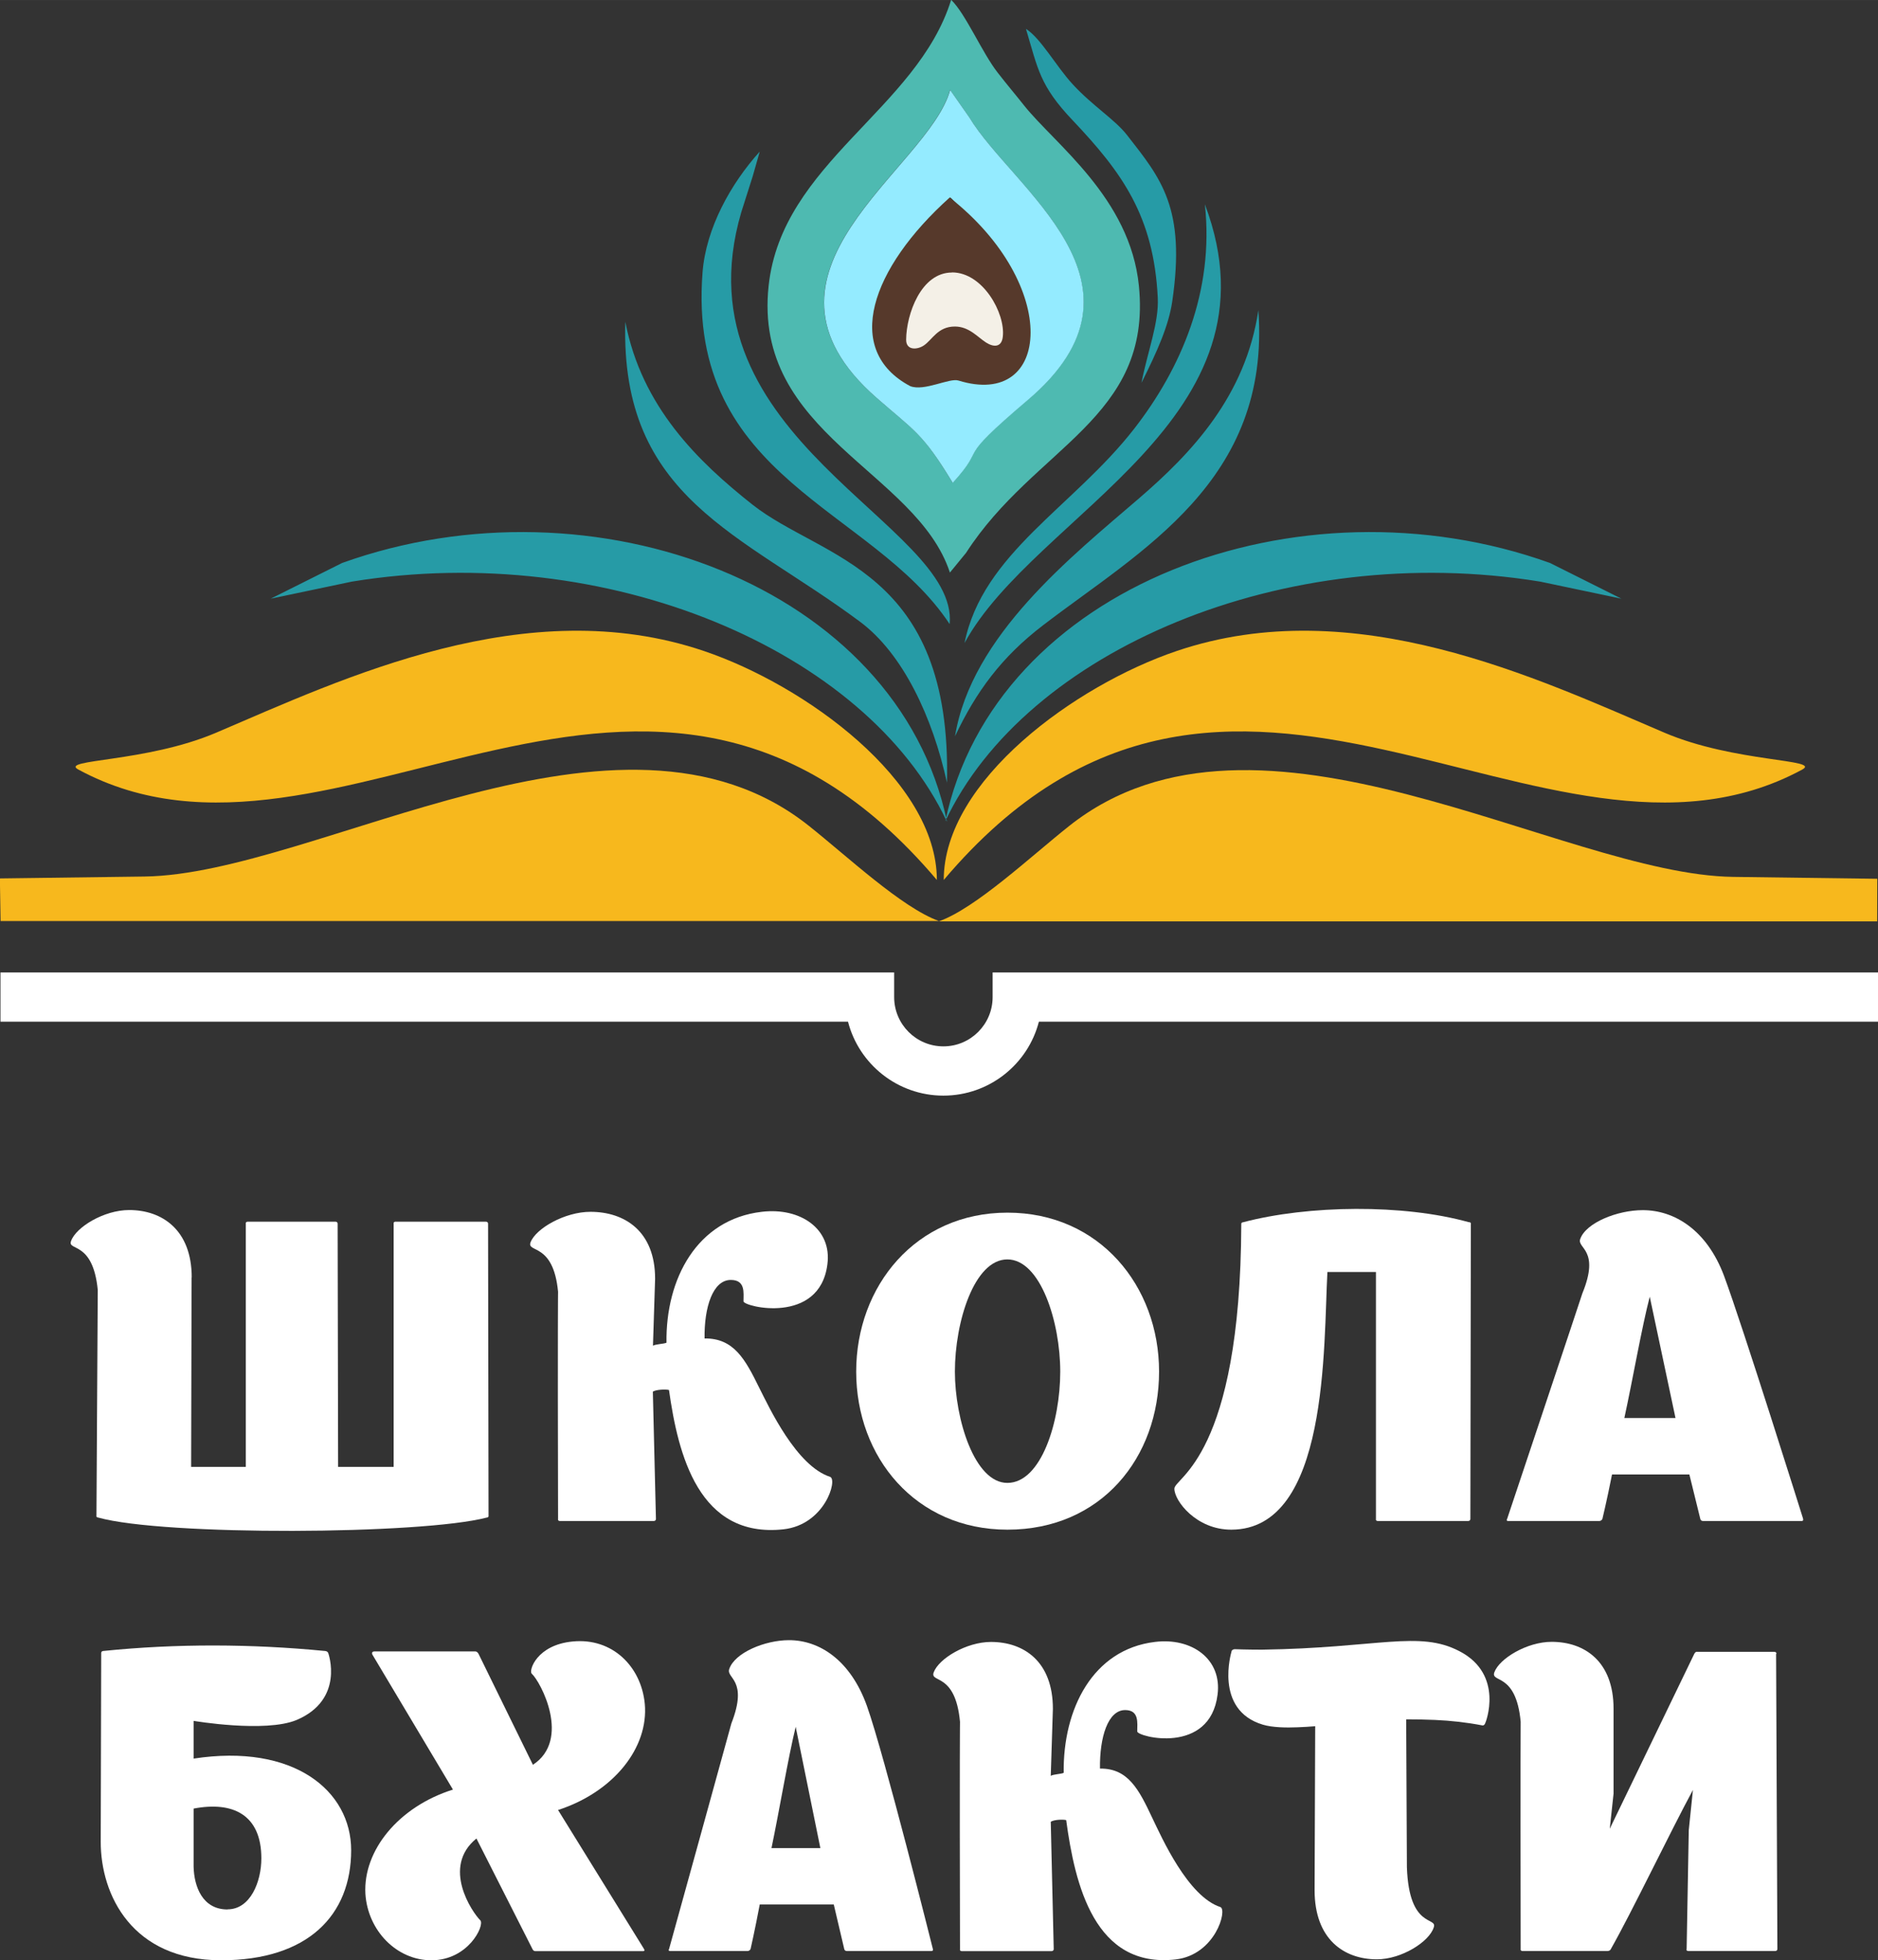 <?xml version="1.0" encoding="UTF-8"?> <svg xmlns="http://www.w3.org/2000/svg" xmlns:xlink="http://www.w3.org/1999/xlink" xmlns:xodm="http://www.corel.com/coreldraw/odm/2003" xml:space="preserve" width="32.825mm" height="34.246mm" version="1.1" style="shape-rendering:geometricPrecision; text-rendering:geometricPrecision; image-rendering:optimizeQuality; fill-rule:evenodd; clip-rule:evenodd" viewBox="0 0 158.3 165.15"><rect x="0" y="0" width="158.3" height="165.15" fill="#333333" stroke="none"/> <defs> <style type="text/css"> .fil7 {fill:#269BA6} .fil3 {fill:#4EBAB1} .fil5 {fill:#56392B} .fil4 {fill:#94EBFF} .fil6 {fill:#F4F0E7} .fil0 {fill:#F7B81D} .fil2 {fill:white} .fil1 {fill:white} </style> </defs> <g id="Layer_x0020_1">  <g id="_2555595471472"> <path class="fil0" d="M158.22 77.63l-79.09 0c3.12,-1.11 7.74,-5.46 10.98,-8.03 15.9,-12.63 41.48,4.09 55.99,4.28l12.14 0.16 -0.01 3.59z"></path> <path class="fil0" d="M0.06 77.6l79.09 0c-3.12,-1.11 -7.74,-5.46 -10.98,-8.03 -15.9,-12.63 -41.48,4.09 -55.99,4.28l-12.19 0.16 0.06 3.59z"></path> <path class="fil0" d="M99.18 54.85c14.97,-5.07 30.4,2.31 41.14,6.89 5.9,2.51 13.25,2.21 11.59,3.1 -21.71,11.72 -48.16,-19.29 -72.36,9.3 0,-8.36 11.11,-16.41 19.63,-19.29z"></path> <path class="fil0" d="M59.34 54.85c-14.97,-5.07 -30.4,2.31 -41.14,6.89 -5.9,2.51 -13.25,2.21 -11.59,3.1 21.71,11.72 48.16,-19.29 72.36,9.3 0,-8.36 -11.11,-16.41 -19.63,-19.29z"></path> <g> <path class="fil1" d="M16.16 107.63c0,-4.02 -2.51,-5.68 -5.27,-5.68 -2.14,0 -4.49,1.45 -4.9,2.61 -0.33,0.88 1.84,-0.07 2.25,4.12l-0.11 19c-0.04,0.18 0.15,0.18 0.15,0.18 5.53,1.55 27.26,1.44 32.75,0 0,0 0.18,0 0.15,-0.18l-0.04 -24.57c0,-0.18 -0.18,-0.18 -0.18,-0.18l-7.63 0c0,0 -0.18,0 -0.15,0.18l0 20.48 -4.68 0 -0.04 -20.48c0,-0.18 -0.18,-0.18 -0.18,-0.18l-7.41 0c0,0 -0.18,0 -0.15,0.18l0 20.48 -4.61 0 0.04 -15.97z"></path> <path class="fil1" d="M70.01 124.44c-2.87,-0.88 -5.19,-5.89 -6.01,-7.51 -1.18,-2.4 -2.14,-4.19 -4.61,-4.16 -0.04,-2.64 0.7,-4.93 2.21,-4.93 1.25,0 1.07,1.09 1.07,1.8 0,0.46 6.41,2.01 7.07,-3.1 0.41,-3 -2.28,-4.83 -5.53,-4.44 -5.45,0.63 -8.11,5.64 -8.03,11.03 -0.26,0.11 -0.88,0.11 -1.14,0.25l0.18 -5.64c0,-4.02 -2.58,-5.64 -5.45,-5.64 -2.17,0 -4.61,1.41 -5.05,2.57 -0.33,0.92 1.92,-0.03 2.32,4.16 0,0.04 -0.04,2.29 0,19.14 -0.04,0.18 0.15,0.18 0.15,0.18l7.92 0c0,0 0.18,0 0.18,-0.18l-0.26 -10.72c0.29,-0.18 1.07,-0.21 1.36,-0.14 0.77,5.46 2.51,12.51 9.65,11.74 3.5,-0.39 4.57,-4.19 3.94,-4.41z"></path> <path class="fil1" d="M97.7 115.56c0,7.23 -4.86,13.32 -12.78,13.32 -7.74,0 -12.75,-6.1 -12.75,-13.32 0,-7.19 5.01,-13.39 12.75,-13.39 7.77,0 12.78,6.2 12.78,13.39zm-17.21 0c0,4.02 1.66,9.38 4.42,9.38 2.87,0 4.46,-5.18 4.46,-9.38 0,-4.16 -1.66,-9.45 -4.46,-9.45 -2.8,0 -4.42,5.29 -4.42,9.45z"></path> <path class="fil1" d="M123.83 102.98c-5.53,-1.55 -13.56,-1.45 -19.05,0 0,0 -0.15,0 -0.15,0.14l0 0.03c-0.07,19.63 -5.64,21.33 -5.64,22.28 0,1.02 1.84,3.45 4.79,3.45 8.25,0 7.77,-15.54 8.11,-21.71l4.09 0 0 20.8c-0.04,0.18 0.15,0.18 0.15,0.18l7.63 0c0,0 0.18,0 0.18,-0.18l0.04 -24.82c0.04,-0.18 -0.15,-0.18 -0.15,-0.18z"></path> <path class="fil1" d="M151.99 127.97c0,0 -5.12,-16.32 -6.67,-20.48 -1.44,-3.84 -4.16,-5.53 -6.85,-5.53 -2.14,0 -4.79,1.06 -5.27,2.43 -0.29,0.81 1.7,0.88 0.18,4.58 0,0.04 -6.34,19 -6.34,19 -0.11,0.18 0.07,0.18 0.07,0.18l7.7 0c0,0 0.18,0 0.26,-0.18 0,0 0.37,-1.52 0.81,-3.74l6.52 0 0.92 3.74c0.04,0.18 0.22,0.18 0.22,0.18l8.33 0c0,0 0.18,0 0.11,-0.18zm-15.07 -8.5c0.7,-3.21 1.47,-7.65 2.14,-10.22l2.17 10.22 -4.31 0z"></path> <path class="fil1" d="M16.32 148.16l0 -3.17c0,0 6.03,1.02 8.67,-0.07 4.09,-1.73 2.68,-5.64 2.68,-5.64 -0.07,-0.18 -0.28,-0.18 -0.28,-0.18 -6.17,-0.6 -12.51,-0.63 -18.68,0 0,0 -0.18,0 -0.18,0.18l-0.04 15.9c0,4.48 2.64,9.98 10.15,9.98 7.33,0 10.96,-3.81 10.96,-9.27 0,-5.01 -4.83,-9.02 -13.29,-7.72zm2.86 12.72c-2.12,0 -2.82,-1.94 -2.86,-3.6l0 -4.9c3.28,-0.63 5.71,0.49 5.71,4.19 0,1.97 -0.92,4.3 -2.85,4.3z"></path> <path class="fil1" d="M54.28 164.2l-7.24 -11.7c4.68,-1.52 7.65,-5.25 7.31,-8.95 -0.3,-3.14 -2.73,-5.57 -6.06,-5.25 -3.06,0.28 -3.74,2.47 -3.47,2.71 0.77,0.71 3.33,5.57 0.1,7.68l-4.58 -9.34c0,0 -0.1,-0.21 -0.27,-0.21l-8.52 0c-0.27,0 -0.17,0.25 -0.17,0.25l6.8 11.39c-4.61,1.45 -7.58,5.15 -7.38,8.78 0.2,3.1 2.63,5.6 5.56,5.6 3.1,0 4.48,-2.89 4.14,-3.35 -0.71,-0.7 -3.3,-4.51 -0.34,-6.91l4.72 9.31c0,0 0.07,0.18 0.24,0.18l9.09 0c0.2,0 0.07,-0.18 0.07,-0.18z"></path> <path class="fil1" d="M78.63 164.2c0.07,0.18 -0.11,0.18 -0.11,0.18l-7.15 0c0,0 -0.18,0 -0.21,-0.18l-0.88 -3.74 -6.24 0c-0.42,2.22 -0.77,3.74 -0.77,3.74 -0.07,0.18 -0.25,0.18 -0.25,0.18l-6.55 0c0,0 -0.18,0 -0.07,-0.18 0,0 5.25,-18.96 5.25,-19 1.45,-3.7 -0.46,-3.77 -0.18,-4.58 0.46,-1.37 3,-2.43 5.04,-2.43 2.57,0 5.18,1.69 6.56,5.53 1.48,4.16 5.56,20.48 5.56,20.48zm-13.6 -8.49l4.12 0 -2.08 -10.22c-0.63,2.57 -1.37,7.01 -2.04,10.22z"></path> <path class="fil1" d="M102.88 160.68c-2.75,-0.88 -4.97,-5.89 -5.75,-7.51 -1.13,-2.4 -2.04,-4.19 -4.41,-4.16 -0.04,-2.64 0.67,-4.93 2.12,-4.93 1.2,0 1.02,1.09 1.02,1.8 0,0.46 6.13,2.01 6.77,-3.1 0.39,-3 -2.18,-4.83 -5.29,-4.44 -5.22,0.63 -7.75,5.64 -7.68,11.03 -0.25,0.11 -0.85,0.11 -1.09,0.25l0.18 -5.64c0,-4.02 -2.47,-5.64 -5.22,-5.64 -2.08,0 -4.41,1.41 -4.83,2.57 -0.32,0.92 1.83,-0.04 2.22,4.16 0,0.04 -0.04,2.29 0,19.14 -0.04,0.18 0.14,0.18 0.14,0.18l7.58 0c0,0 0.18,0 0.18,-0.18l-0.25 -10.72c0.28,-0.18 1.02,-0.21 1.3,-0.14 0.74,5.46 2.4,12.51 9.23,11.74 3.35,-0.39 4.37,-4.19 3.77,-4.41z"></path> <path class="fil1" d="M103.81 139.14c0,0 -1.52,4.93 2.64,6.17 0.8,0.24 1.96,0.26 2.92,0.22 0.53,-0.02 1.03,-0.05 1.49,-0.09l-0.05 13.82c0,4.12 2.47,5.82 5.25,5.82 2.08,0 4.41,-1.48 4.79,-2.68 0.35,-0.95 -2.08,0.18 -2.26,-5.08l-0.06 -12.46c0.72,-0 1.52,0.01 2.42,0.05 1.37,0.06 2.69,0.21 3.99,0.46 0.18,0.04 0.25,-0.18 0.25,-0.18 0.04,-0.04 1.62,-4.09 -2.15,-6.06 -3.42,-1.8 -6.87,-0.28 -16.67,-0.14 -1.37,0 -2.29,-0.04 -2.29,-0.04 0,0 -0.21,0 -0.28,0.18z"></path> <path class="fil1" d="M149.73 139.35c0.04,-0.18 -0.18,-0.18 -0.18,-0.18l-6.49 0c0,0 -0.14,-0.04 -0.25,0.18l-7.12 14.73 0.32 -2.96 0 -7.15c0,-4.02 -2.47,-5.64 -5.22,-5.64 -2.08,0 -4.41,1.41 -4.83,2.57 -0.32,0.92 1.83,-0.04 2.22,4.16 0,0.04 -0.03,2.29 0,19.14 -0.03,0.18 0.14,0.18 0.14,0.18l7.19 0c0,0 0.21,0 0.28,-0.18 1.76,-3.1 4.97,-9.8 6.91,-13.39l-0.35 3.38 -0.18 10.01c-0.07,0.18 0.14,0.18 0.14,0.18l7.33 0c0,0 0.18,0 0.18,-0.18l-0.11 -24.85z"></path> </g> <path class="fil2" d="M79.52 92.31c-3.86,0 -7.12,-2.65 -8.04,-6.23l-71.44 0 0 -4.15 75.33 0 0 2.08c0,2.29 1.86,4.15 4.15,4.15 2.29,0 4.15,-1.86 4.15,-4.15l0 -2.08 74.63 0 0 4.15 -70.73 0c-0.92,3.58 -4.18,6.23 -8.05,6.23z"></path> <path class="fil3" d="M80.17 0c-2.87,9.23 -14.26,13.72 -15.38,24.07 -1.36,12.52 12.46,15.59 15.28,24.17l1.36 -1.66c5.77,-8.95 15.69,-11.3 14.57,-22.5 -0.74,-7.41 -7.09,-11.94 -9.69,-15.21 -0.75,-0.95 -1.4,-1.7 -2.22,-2.76 -1.3,-1.66 -2.69,-4.94 -3.91,-6.12zm0.13 40.68c-2.52,-4.2 -3.23,-4.39 -6.42,-7.17 -12.15,-10.62 4.38,-19.22 6.2,-25.94l1.61 2.3c3.61,6.03 16.48,14.02 4.94,23.82 -6.44,5.47 -3.25,3.59 -6.33,6.98z"></path> <path class="fil4" d="M80.31 40.68c3.08,-3.39 -0.11,-1.51 6.33,-6.98 11.54,-9.8 -1.33,-17.8 -4.94,-23.82l-1.61 -2.3c-1.83,6.72 -18.35,15.32 -6.2,25.94 3.18,2.78 3.89,2.97 6.42,7.17zm-0.01 -9.05c-1.49,-1.95 -1.51,-1.78 -3.06,-3.28 -4.98,-4.77 1.6,-8.35 2.84,-11.73 0.1,0.08 0.22,0.19 0.28,0.26 1.71,1.71 4.94,5.48 4.97,7.64 0.04,2.5 -2.83,5.06 -5.03,7.11z"></path> <path class="fil5" d="M80.05 16.64c-6.64,5.96 -9.03,12.86 -3.33,15.89 1.17,0.47 3.31,-0.71 4.07,-0.47 7.81,2.42 8.65,-8.04 -0.74,-15.42z"></path> <path class="fil6" d="M80.25 22.95c2.6,0 4.5,3.44 4.28,5.41 -0.1,0.93 -0.78,0.9 -1.41,0.5 -0.71,-0.45 -1.43,-1.35 -2.63,-1.35 -1.44,0 -1.89,1.1 -2.61,1.59 -0.56,0.38 -1.51,0.44 -1.5,-0.49 0.02,-2.13 1.25,-5.65 3.86,-5.65z"></path> <path class="fil7" d="M79.68 69.21c4.14,-19.84 29.81,-29.37 50.97,-21.78l6.02 3.01 -6.86 -1.44c-21.52,-3.5 -43.37,5.8 -50.14,20.21zm0.82 -7.18c1.78,-3.75 3.9,-6.66 7.42,-9.35 8.22,-6.3 19.2,-12.14 18.15,-26.55 -1.07,7.24 -5.64,12.05 -10.04,15.84 -5.7,4.91 -14.14,11.57 -15.53,20.06zm0.8 -7.85c5.94,-10.92 27.12,-18.84 20.26,-36.97 0.8,7.3 -1.98,13.79 -5.94,18.89 -5.13,6.6 -12.8,10.51 -14.32,18.09zm14.92 -21.94c0.51,-2.62 1.48,-5.06 1.37,-7.16 -0.34,-6.87 -3,-10.54 -7.16,-14.93 -2.8,-2.94 -2.94,-4.35 -3.95,-7.72 1.27,0.81 2.52,3.13 3.95,4.68 1.7,1.84 3.54,2.95 4.57,4.27 2.87,3.67 4.97,6.13 3.81,14.02 -0.3,2.02 -1.22,4.11 -2.59,6.85zm-16.18 20.33c-6.48,-9.81 -22.18,-12.14 -20.82,-29.63 0.29,-3.72 2.38,-7.47 4.82,-10.17l-0.59 2.07 -0.97 3.05c-5.61,19.15 18.33,26.23 17.57,34.68zm-0.21 13.41c-1.21,-5.55 -3.72,-10.91 -7.34,-13.6 -9.99,-7.44 -20.22,-10.38 -19.78,-25.27 1.38,7.19 6.15,11.79 10.71,15.4 5.9,4.66 16.85,5.38 16.4,23.48zm-0.01 3.23c-4.14,-19.84 -29.81,-29.37 -50.98,-21.78l-6.02 3.01 6.85 -1.44c21.51,-3.5 43.36,5.8 50.14,20.21z"></path> </g> </g> </svg> 